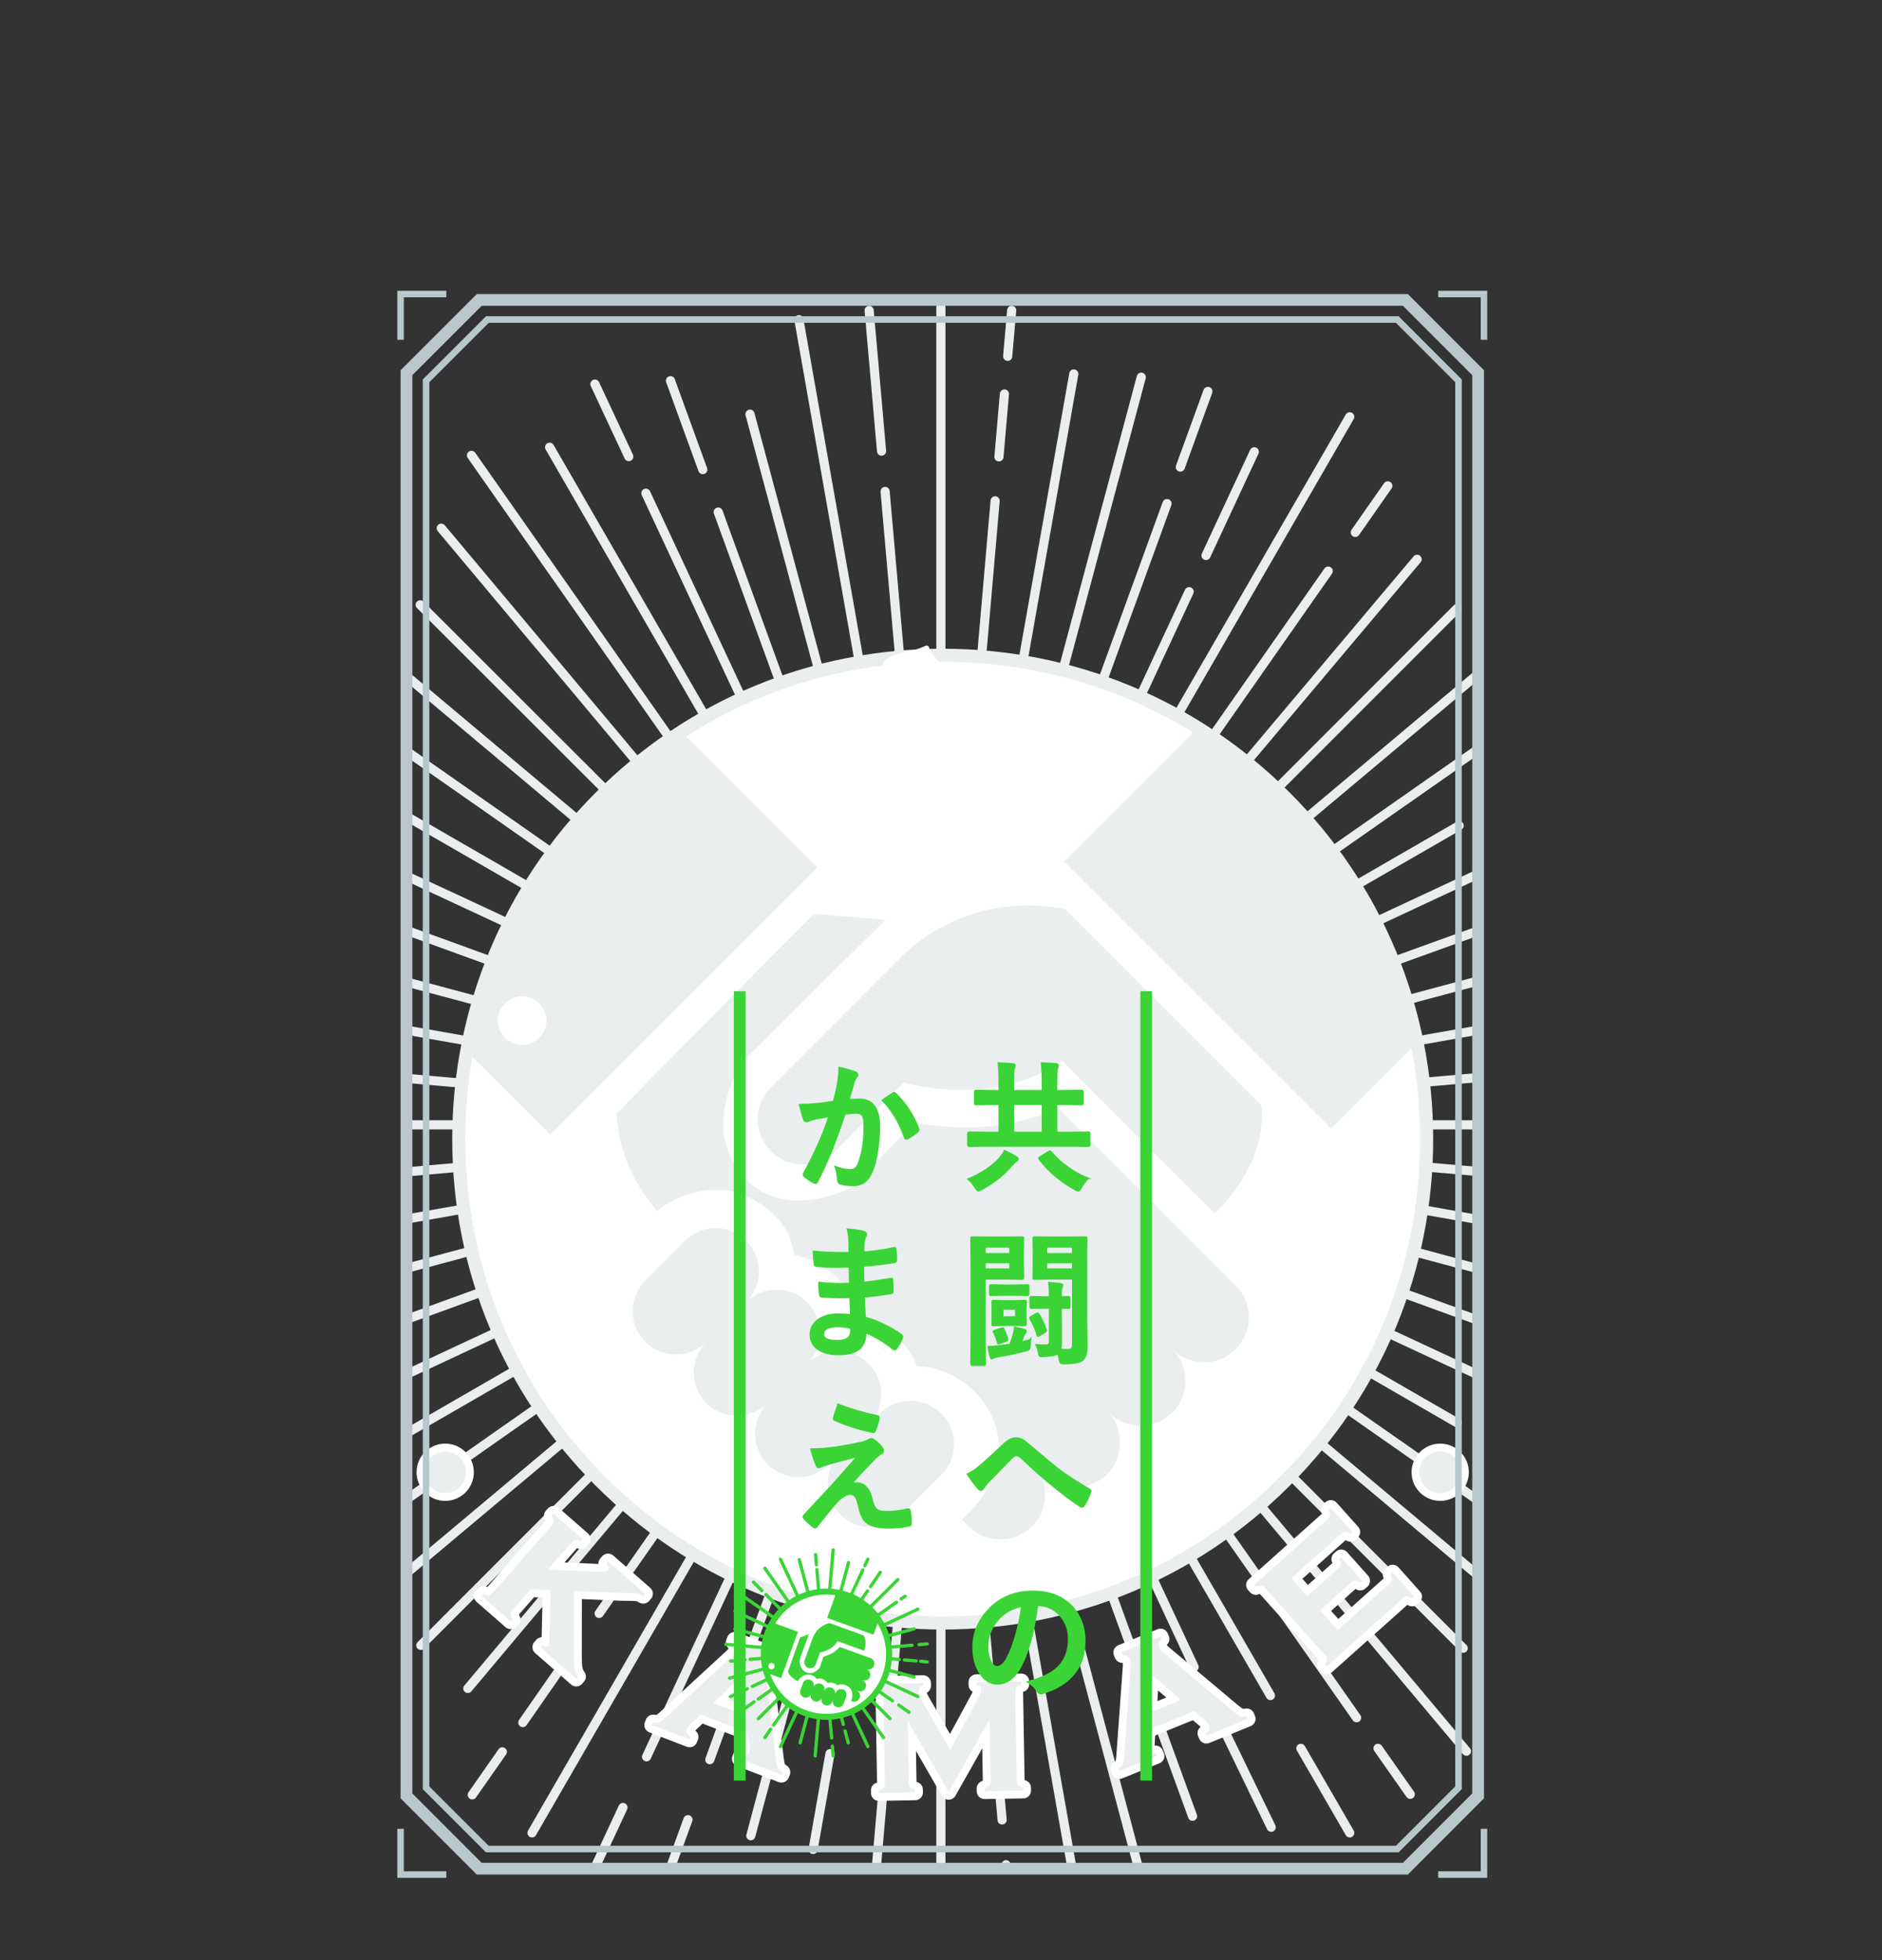 <?xml version="1.0" encoding="UTF-8" standalone="no"?>
<!-- Generator: Adobe Illustrator 15.1.0, SVG Export Plug-In  -->
<!DOCTYPE svg  PUBLIC '-//W3C//DTD SVG 1.1//EN'  'http://www.w3.org/Graphics/SVG/1.1/DTD/svg11.dtd'>
<svg xmlns="http://www.w3.org/2000/svg" xml:space="preserve" height="1500px" width="1440px" version="1.1" y="0px" x="0px" xmlns:xlink="http://www.w3.org/1999/xlink" viewBox="-90.758 -222.515 1440 1500" enable-background="new -90.758 -222.515 1440 1500">
	<rect x="-90.758" y="-222.515" width="1440" height="1500" fill="#333333" stroke="none"/>
	<defs>
		<polygon id="SVGID_3_" points="984.54 7 275.95 7 220.24 62.704 220.24 1151.8 275.91 1207.5 984.58 1207.5 1040.2 1151.8 1040.2 62.704"/>
	</defs>
	<clipPath id="SVGID_4_">
		<use overflow="visible" xlink:href="#SVGID_3_"/>
	</clipPath>
	<g clip-path="url(#SVGID_4_)" stroke="#EAEEEF" stroke-linecap="round" stroke-miterlimit="10" stroke-width="7" fill="none">
					<line y2="638.28" x1="629.15" x2="629.15" y1="12.621"/>
					<line y2="638.28" x1="329.77" x2="629.15" y1="119.73"/>
					<line y2="638.28" x1="181.32" x2="629.15" y1="379.72"/>
					<line y2="361.66" x1="112.39" x2="150.02" y1="339.93"/>
					<line y2="638.28" x1="149.84" x2="629.15" y1="638.28"/>
					<line y2="638.28" x1="67.78" x2="116.05" y1="638.28"/>
					<line y2="638.28" x1="3.5" x2="38.824" y1="638.28"/>
					<line y2="638.28" x1="167.14" x2="629.15" y1="905.01"/>
					<line y2="920.46" x1="87.324" x2="140.39" y1="951.1"/>
					<line y2="638.28" x1="316.32" x2="629.15" y1="1180.1"/>
					<line y2="638.28" x1="629.15" x2="629.15" y1="1263.9"/>
					<line y2="638.28" x1="881.3" x2="629.15" y1="1075"/>
					<line y2="1115.4" x1="941.98" x2="904.6" y1="1180.1"/>
					<line y2="638.28" x1="1024.3" x2="629.15" y1="866.4"/>
					<line y2="881.98" x1="1112.5" x2="1050.8" y1="917.36"/>
					<line y2="931.03" x1="1171" x2="1136.2" y1="951.1"/>
					<line y2="638.28" x1="1254.8" x2="629.15" y1="638.28"/>
					<line y2="638.28" x1="1025.7" x2="629.15" y1="409.31"/>
					<line y2="393.44" x1="1142.8" x2="1053.1" y1="339.93"/>
					<line y2="638.28" x1="941.98" x2="629.15" y1="96.448"/>
					<line y2="638.28" x1="520.51" x2="629.15" y1="22.13"/>
					<line y2="638.28" x1="246.85" x2="629.15" y1="181.67"/>
					<line y2="638.28" x1="206.22" x2="629.15" y1="484.36"/>
				<polyline points="95.274 443.97 111.18 449.76 177.55 473.91"/>
					<line y2="638.28" x1="149.95" x2="629.15" y1="722.77"/>
					<line y2="728.15" x1="13.008" x2="119.46" y1="746.92"/>
					<line y2="638.28" x1="149.88" x2="629.15" y1="1040.4"/>
					<line y2="638.28" x1="452.34" x2="629.15" y1="1124.1"/>
					<line y2="1170" x1="415.17" x2="435.63" y1="1226.2"/>
					<line y2="638.28" x1="737.8" x2="629.15" y1="1254.4"/>
					<line y2="638.28" x1="1031.3" x2="629.15" y1="1117.6"/>
					<line y2="638.28" x1="1130.5" x2="629.15" y1="820.75"/>
					<line y2="835.38" x1="1217.1" x2="1170.7" y1="852.26"/>
					<line y2="638.28" x1="1155" x2="629.15" y1="545.55"/>
					<line y2="539.56" x1="1218.4" x2="1189" y1="534.38"/>
					<line y2="638.28" x1="1053.6" x2="629.15" y1="282.09"/>
					<line y2="263.77" x1="1108.4" x2="1075.5" y1="236.12"/>
					<line y2="638.28" x1="802.18" x2="629.15" y1="162.88"/>
					<line y2="134.93" x1="833.43" x2="812.36" y1="77.034"/>
					<line y2="638.28" x1="458.78" x2="629.15" y1="169.35"/>
					<line y2="136.87" x1="422.25" x2="446.98" y1="68.813"/>
					<line y2="638.28" x1="201.32" x2="629.15" y1="279"/>
					<line y2="632.85" x1="45.913" x2="600.45" y1="535.08"/>
					<line y2="638.28" x1="100.02" x2="629.15" y1="830.87"/>
					<line y2="638.28" x1="267.21" x2="629.15" y1="1069.6"/>
					<line y2="638.28" x1="551.38" x2="629.15" y1="1079.4"/>
					<line y2="1119.5" x1="531.38" x2="544.31" y1="1192.8"/>
					<line y2="638.28" x1="821.74" x2="629.15" y1="1167.4"/>
					<line y2="638.28" x1="1060.5" x2="629.15" y1="1000.2"/>
					<line y2="638.28" x1="1183.7" x2="629.15" y1="736.06"/>
					<line y2="638.28" x1="1220.7" x2="629.15" y1="424.64"/>
					<line y2="638.28" x1="993.53" x2="629.15" y1="205.48"/>
					<line y2="638.28" x1="730.85" x2="629.15" y1="63.665"/>
					<line y2="638.27" x1="1252.5" x2="629.15" y1="692.44"/>
					<line y2="638.27" x1="1171.7" x2="629.15" y1="384.91"/>
					<line y2="638.27" x1="925.52" x2="629.15" y1="214.51"/>
					<line y2="184.89" x1="971.13" x2="946.23" y1="149.28"/>
					<line y2="638.27" x1="670.66" x2="629.15" y1="160.76"/>
					<line y2="127.1" x1="677.76" x2="673.58" y1="79.003"/>
					<line y2="50.155" x1="683.33" x2="680.27" y1="14.965"/>
					<line y2="638.27" x1="403.43" x2="629.15" y1="154.9"/>
					<line y2="126.9" x1="364.42" x2="390.36" y1="71.386"/>
					<line y2="638.27" x1="116.45" x2="629.15" y1="279.7"/>
					<line y2="638.27" x1="5.848" x2="629.15" y1="584.09"/>
					<line y2="638.27" x1="172.24" x2="629.15" y1="851.65"/>
					<line y2="871.37" x1="62.271" x2="130" y1="903"/>
					<line y2="638.27" x1="367.67" x2="629.15" y1="1012.2"/>
					<line y2="1037.3" x1="309.26" x2="349.85" y1="1095.7"/>
					<line y2="1118.1" x1="270.59" x2="293.59" y1="1151"/>
					<line y2="638.27" x1="574.98" x2="629.15" y1="1261.6"/>
					<line y2="638.27" x1="822.92" x2="629.15" y1="1053.2"/>
					<line y2="1081.8" x1="881.9" x2="836.36" y1="1175.8"/>
					<line y2="638.27" x1="1141.9" x2="629.15" y1="996.84"/>
					<line y2="638.27" x1="1252.4" x2="629.15" y1="583.39"/>
					<line y2="638.27" x1="1117.2" x2="629.15" y1="296.94"/>
					<line y2="638.27" x1="819.12" x2="629.15" y1="230.26"/>
				<polyline points="868.96 123.22 861.82 138.56 832.01 202.59"/>
					<line y2="638.27" x1="586.47" x2="629.15" y1="153.55"/>
					<line y2="122.7" x1="574.27" x2="583.76" y1="15.028"/>
					<line y2="638.27" x1="270" x2="629.15" y1="125.97"/>
					<line y2="638.27" x1="160.51" x2="629.15" y1="420.05"/>
					<line y2="399.44" x1="61.969" x2="116.22" y1="374.17"/>
					<line y2="638.27" x1="5.913" x2="629.15" y1="693.15"/>
					<line y2="638.27" x1="116.85" x2="629.15" y1="997.42"/>
					<line y2="638.27" x1="403.95" x2="629.15" y1="1121.9"/>
					<line y2="1160.7" x1="365.06" x2="385.9" y1="1205.4"/>
					<line y2="638.27" x1="676" x2="629.15" y1="1170.2"/>
					<line y2="1204.5" x1="681.64" x2="679.02" y1="1234.3"/>
					<line y2="638.27" x1="947.24" x2="629.15" y1="1092"/>
					<line y2="1115.4" x1="988.3" x2="963.6" y1="1150.6"/>
					<line y2="638.27" x1="1087.8" x2="629.15" y1="851.81"/>
					<line y2="864.37" x1="1170.6" x2="1114.7" y1="890.38"/>
					<line y2="638.27" x1="1111.1" x2="629.15" y1="509.14"/>
					<line y2="500.2" x1="1214.4" x2="1144.4" y1="481.46"/>
					<line y2="638.27" x1="1024.1" x2="629.15" y1="243.16"/>
					<line y2="610.14" x1="782.47" x2="637.04" y1="66.155"/>
					<line y2="638.27" x1="483.1" x2="629.15" y1="94.448"/>
					<line y2="638.27" x1="230.76" x2="629.15" y1="240.33"/>
					<line y2="638.27" x1="196.46" x2="629.15" y1="522.6"/>
					<line y2="512.08" x1="85.168" x2="157.12" y1="492.84"/>
					<line y2="638.27" x1="85.336" x2="629.15" y1="784.31"/>
					<line y2="638.27" x1="231.22" x2="629.15" y1="1036.6"/>
					<line y2="638.27" x1="483.72" x2="629.15" y1="1182.3"/>
					<line y2="638.27" x1="790.76" x2="629.15" y1="1246.1"/>
					<line y2="638.27" x1="1028.8" x2="629.15" y1="1038.8"/>
					<line y2="638.27" x1="1192.8" x2="629.15" y1="789.34"/>
	</g>
<path d="m630.55 1019.5c-98.906 0-191.89-38.513-261.83-108.45-69.937-69.938-108.45-162.92-108.45-261.83s38.516-191.89 108.45-261.83c69.938-69.936 162.92-108.45 261.83-108.45s191.89 38.518 261.83 108.45c69.938 69.938 108.45 162.92 108.45 261.83s-38.514 191.89-108.45 261.83c-69.91 69.99-162.89 108.45-261.8 108.45z" fill="#fff"/>
<path stroke="#EAEEEF" stroke-width="10" stroke-miterlimit="10" d="m630.55 1019.5c-98.906 0-191.89-38.513-261.83-108.45-69.937-69.938-108.45-162.92-108.45-261.83s38.516-191.89 108.45-261.83c69.938-69.936 162.92-108.45 261.83-108.45s191.89 38.518 261.83 108.45c69.938 69.938 108.45 162.92 108.45 261.83s-38.514 191.89-108.45 261.83c-69.91 69.99-162.89 108.45-261.8 108.45z" fill="none"/>
	<defs>
		<path id="SVGID_2_" d="m630.55 1019.5c-98.906 0-191.89-38.513-261.83-108.45-69.937-69.938-108.45-162.92-108.45-261.83s38.516-191.89 108.45-261.83c69.938-69.936 162.92-108.45 261.83-108.45s191.89 38.518 261.83 108.45c69.938 69.938 108.45 162.92 108.45 261.83s-38.514 191.89-108.45 261.83c-69.91 69.99-162.89 108.45-261.8 108.45z"/>
	</defs>
	<clipPath id="SVGID_5_">
		<use overflow="visible" xlink:href="#SVGID_2_"/>
	</clipPath>
	<g fill="#EAEEEF" clip-path="url(#SVGID_5_)">
		<path d="m600.87 605.86l-52.697 52.734c-6.771 6.771-15.644 10.154-24.518 10.154-8.873 0-17.746-3.384-24.517-10.154-13.54-13.541-13.54-35.494 0-49.033l98.848-98.848s46.284-52.579 125.84-37.703l150.49 150.49s7.622 40.33-35.656 82.502c-7.869-7.5-116.93-116.92-116.93-116.92s-24.16 18.81-60.493 21.761c-35.95 2.92-60.36-4.98-60.36-4.98z"/>
		<path d="m629.44 859.21c-12.963-12.965-33.983-12.965-46.946 0l-7.998 7.996c12.292-13.007 12.101-33.504-0.637-46.243-12.861-12.86-33.641-12.946-46.627-0.287 12.651-12.987 12.565-33.764-0.295-46.621-12.598-12.599-32.784-12.918-45.81-1.028 12.008-13.024 11.728-33.299-0.912-45.939-12.963-12.965-33.983-12.965-46.946 0l-30.246 30.247c-12.964 12.963-12.964 33.983 0 46.946 6.481 6.482 14.978 9.723 23.474 9.723 8.016 0 16.012-2.924 22.337-8.695-12.009 13.021-11.729 33.3 0.911 45.939 6.481 6.482 14.978 9.724 23.474 9.724 8.361 0 16.713-3.156 23.154-9.435-12.652 12.986-12.565 33.762 0.294 46.622 6.481 6.482 14.979 9.722 23.474 9.722 8.496 0 16.991-3.239 23.473-9.722l7.998-7.999c-12.293 13.01-12.101 33.506 0.636 46.245 6.482 6.482 14.979 9.722 23.474 9.722s16.991-3.239 23.473-9.722l30.246-30.246c13-12.96 13-33.98 0.04-46.94z"/>
		<path d="m854.78 761.32l-136.11-136.11s-17.596 9.969-50.054 14.025c-25.468 3.184-60.124-2.213-60.124-2.213l-47.458 48.936s-52.131 28.521-84.098-9.346c-31.967-37.868 0-86.065 0-86.065l109.67-109.18-54.591-4.427s-138.93 139.67-150.98 152.95c2.705 45.493 28.709 70.08 30.985 74.753 8.359-9.16 40.634-24.467 67.935-11.988 35.229 16.101 35.589 41.495 37.311 45.186 29.261 6.701 43.832 26.434 48.196 48.935 28.279 4.61 42.665 26.741 45.246 36.146 48.688 1.107 94.058 64.181 34.51 117.46 2.007 2.046 5.13 5.13 5.13 5.13 6.707 6.708 15.5 10.063 24.293 10.063s17.585-3.354 24.293-10.063c13.262-13.26 13.393-34.652 0.439-48.104l8.268 8.269c6.709 6.709 15.502 10.063 24.295 10.063s17.584-3.354 24.293-10.063c13.32-13.318 13.401-34.845 0.277-48.283l1.104 1.104c6.709 6.71 15.5 10.062 24.294 10.062 8.792 0 17.585-3.352 24.293-10.062 13.418-13.418 13.418-35.173 0-48.591 6.708 6.71 15.501 10.063 24.294 10.063s17.585-3.354 24.293-10.063c13.43-13.42 13.43-35.18 0.01-48.6z"/>
			<rect transform="matrix(.707 .707 -.707 .707 579.05 -531.99)" height="300.15" width="289.06" y="282.9" x="787.16"/>
		<path d="m290.37 197.13l-204.4 204.4 244.21 244.21 204.4-204.4-244.21-244.21zm18.37 380.04c-10.266 0-18.59-8.323-18.59-18.589 0-10.269 8.324-18.593 18.59-18.593 10.269 0 18.591 8.324 18.591 18.593 0 10.27-8.33 18.59-18.59 18.59z"/>
	</g>
<circle stroke-linejoin="round" r="15.912" cx="249.87" cy="904.14" stroke="#fff" stroke-linecap="round" stroke-miterlimit="10" stroke-width="12" fill="#fff"/>
<path stroke-linejoin="round" d="m330.46 994.29l-15.271-0.573-13.658 15.619c-1.014 1.163-1.527 2.276-1.542 3.351-0.013 1.068 0.476 2.405 1.46 3.996l-1.37 1.567-22.239-19.435 1.374-1.574c1.606 0.809 2.958 1.131 4.059 0.971 1.097-0.162 2.156-0.826 3.169-1.984l44.965-51.438c1.016-1.156 1.522-2.269 1.522-3.325s-0.493-2.381-1.482-3.972l1.377-1.564 22.235 19.434-1.376 1.572c-1.674-0.802-3.045-1.124-4.108-0.963-1.066 0.154-2.104 0.819-3.117 1.977l-18.025 20.622 40.173 1.815c2.968 0.148 4.911-0.3 5.828-1.344 0.981-1.123 0.55-2.82-1.291-5.09l1.374-1.572 28.267 24.713-1.373 1.571c-1.617-1.019-3.18-1.628-4.687-1.833-1.508-0.205-5.578-0.322-12.216-0.359l-36.003-1.529-0.106 47.132c-0.03 6.076 0.144 10.204 0.526 12.372 0.383 2.17 1.252 4.178 2.61 6.022l-1.374 1.575-27.537-24.08 1.374-1.572c2.483 1.324 4.164 1.479 5.038 0.479 0.323-0.367 0.518-0.847 0.583-1.412 0.065-0.564 0.089-2.355 0.086-5.37l0.77-35.81z" stroke="#fff" stroke-linecap="round" stroke-miterlimit="10" stroke-width="12" fill="#fff"/>
<path stroke-linejoin="round" d="m481.29 1103.3l-35.851-13.793-7.309 6.937c-1.759 1.667-2.865 3.077-3.314 4.239-0.854 2.225 0.088 4.214 2.826 5.961l-0.752 1.952-28.641-11.021 0.75-1.951c1.871 0.396 3.384 0.367 4.549-0.088 1.162-0.46 2.769-1.623 4.82-3.505l50.654-46.671c1.903-1.771 3.17-3.469 3.795-5.092 0.733-1.907 0.003-3.884-2.182-5.954l0.75-1.951 30.278 11.655-0.748 1.943c-2.947 0.038-4.831 1.132-5.65 3.266-0.591 1.527-0.737 3.633-0.433 6.308l8.002 67.25c0.457 3.661 0.977 6.121 1.561 7.378 0.58 1.248 1.752 2.423 3.518 3.522l-0.752 1.953-31.847-12.257 0.751-1.952c3.207 0.659 5.258-0.181 6.147-2.492 0.553-1.43 0.655-3.432 0.317-6.003l-1.25-9.4zm-1.4-13.1l-3.121-29.988-21.8 20.398 24.92 9.6z" stroke="#fff" stroke-linecap="round" stroke-miterlimit="10" stroke-width="12" fill="#fff"/>
<path stroke-linejoin="round" d="m635.1 1148.7l-31.399-54.421 0.809 47.261c0.024 1.541 0.391 2.716 1.103 3.524 0.708 0.814 1.964 1.475 3.763 1.982l0.038 2.088-27.743 0.479-0.037-2.089c1.731-0.479 2.952-1.149 3.657-2.006 0.708-0.854 1.047-2.053 1.023-3.593l-1.166-68.313c-0.028-1.542-0.395-2.717-1.103-3.519-0.712-0.808-1.967-1.447-3.763-1.914l-0.035-2.089 35.288-0.596 0.035 2.081c-2.328 0.79-3.469 2.226-3.436 4.314 0.035 2.038 0.92 4.507 2.664 7.415l21.477 37.423 20.344-37.623c2.318-3.964 3.465-6.768 3.437-8.408-0.034-2.039-1.274-3.308-3.72-3.816l-0.038-2.089 34.39-0.584 0.037 2.088c-1.779 0.522-3.014 1.212-3.694 2.039-0.681 0.833-1.01 2.02-0.985 3.561l1.162 68.246c0.028 1.535 0.395 2.721 1.106 3.549 0.712 0.832 1.967 1.486 3.763 1.95l0.035 2.09-29.532 0.503-0.035-2.089c1.735-0.478 2.953-1.15 3.659-2.007 0.705-0.858 1.047-2.059 1.021-3.599l-0.805-47.331-31.32 55.5z" stroke="#fff" stroke-linecap="round" stroke-miterlimit="10" stroke-width="12" fill="#fff"/>
<path stroke-linejoin="round" d="m822.93 1087l-35.58 14.482-0.577 10.062c-0.144 2.419 0.021 4.208 0.49 5.358 0.898 2.213 2.943 3.015 6.135 2.412l0.789 1.933-28.426 11.572-0.789-1.933c1.637-0.988 2.725-2.045 3.257-3.183 0.534-1.125 0.907-3.075 1.122-5.848l4.97-68.698c0.176-2.592-0.063-4.699-0.72-6.31-0.767-1.889-2.658-2.841-5.667-2.853l-0.786-1.927 30.049-12.232 0.785 1.934c-2.119 2.045-2.748 4.121-1.883 6.24 0.615 1.523 1.951 3.15 4.002 4.891l51.87 43.552c2.841 2.356 4.901 3.792 6.186 4.308 1.282 0.517 2.941 0.572 4.978 0.168l0.789 1.928-31.605 12.865-0.789-1.933c2.788-1.717 3.714-3.724 2.781-6.024-0.58-1.423-1.877-2.951-3.884-4.586l-7.5-6.4zm-9.99-8.6l-22.802-19.727-1.93 29.796 24.73-10.1z" stroke="#fff" stroke-linecap="round" stroke-miterlimit="10" stroke-width="12" fill="#fff"/>
<path stroke-linejoin="round" d="m919.2 1009.7l13.568 15.186 39.542-35.335c1.147-1.026 1.8-2.07 1.955-3.126 0.155-1.058-0.187-2.431-1.022-4.107l1.56-1.4 16.446 18.41-1.557 1.393c-1.496-1-2.793-1.485-3.907-1.461-1.108 0.024-2.24 0.547-3.387 1.579l-58.005 51.835-1.393-1.56c1.001-1.491 1.486-2.79 1.46-3.903-0.024-1.105-0.55-2.236-1.581-3.393l-45.518-50.936c-1.031-1.15-2.069-1.789-3.117-1.92-1.051-0.13-2.424 0.192-4.124 0.98l-1.39-1.553 56.281-50.294c1.188-1.063 1.855-2.127 1.997-3.195 0.149-1.069-0.186-2.425-1.01-4.097l1.505-1.342 16.447 18.409-1.5 1.345c-1.579-1.02-2.899-1.513-3.968-1.48-1.069 0.036-2.197 0.583-3.384 1.641l-37.815 33.799 12.223 13.688 23.47-20.979c1.146-1.025 1.799-2.068 1.945-3.138 0.148-1.069-0.172-2.443-0.955-4.146l1.501-1.348 16.052 17.961-1.501 1.348c-1.545-0.981-2.858-1.467-3.943-1.447-1.085 0.013-2.224 0.553-3.41 1.616l-23.46 21.09z" stroke="#fff" stroke-linecap="round" stroke-miterlimit="10" stroke-width="12" fill="#fff"/>
<circle stroke-linejoin="round" r="15.911" cx="1011.2" cy="904.14" stroke="#fff" stroke-linecap="round" stroke-miterlimit="10" stroke-width="12" fill="#fff"/>
<circle cy="904.14" cx="249.87" r="15.912" fill="#EAEEEF"/>
<path d="m330.46 994.29l-15.271-0.573-13.658 15.619c-1.014 1.163-1.527 2.276-1.542 3.351-0.013 1.068 0.476 2.405 1.46 3.996l-1.37 1.567-22.239-19.435 1.374-1.574c1.606 0.809 2.958 1.131 4.059 0.971 1.097-0.162 2.156-0.826 3.169-1.984l44.965-51.438c1.016-1.156 1.522-2.269 1.522-3.325s-0.493-2.381-1.482-3.972l1.377-1.564 22.235 19.434-1.376 1.572c-1.674-0.802-3.045-1.124-4.108-0.963-1.066 0.154-2.104 0.819-3.117 1.977l-18.025 20.622 40.173 1.815c2.968 0.148 4.911-0.3 5.828-1.344 0.981-1.123 0.55-2.82-1.291-5.09l1.374-1.572 28.267 24.713-1.373 1.571c-1.617-1.019-3.18-1.628-4.687-1.833-1.508-0.205-5.578-0.322-12.216-0.359l-36.003-1.529-0.106 47.132c-0.03 6.076 0.144 10.204 0.526 12.372 0.383 2.17 1.252 4.178 2.61 6.022l-1.374 1.575-27.537-24.08 1.374-1.572c2.483 1.324 4.164 1.479 5.038 0.479 0.323-0.367 0.518-0.847 0.583-1.412 0.065-0.564 0.089-2.355 0.086-5.37l0.77-35.81z" fill="#EAEEEF"/>
<path d="m481.29 1103.3l-35.851-13.793-7.309 6.937c-1.759 1.667-2.865 3.077-3.314 4.239-0.854 2.225 0.088 4.214 2.826 5.961l-0.752 1.952-28.641-11.021 0.75-1.951c1.871 0.396 3.384 0.367 4.549-0.088 1.162-0.46 2.769-1.623 4.82-3.505l50.654-46.671c1.903-1.771 3.17-3.469 3.795-5.092 0.733-1.907 0.003-3.884-2.182-5.954l0.75-1.951 30.278 11.655-0.748 1.943c-2.947 0.038-4.831 1.132-5.65 3.266-0.591 1.527-0.737 3.633-0.433 6.308l8.002 67.25c0.457 3.661 0.977 6.121 1.561 7.378 0.58 1.248 1.752 2.423 3.518 3.522l-0.752 1.953-31.847-12.257 0.751-1.952c3.207 0.659 5.258-0.181 6.147-2.492 0.553-1.43 0.655-3.432 0.317-6.003l-1.25-9.4zm-1.4-13.1l-3.121-29.988-21.8 20.398 24.92 9.6z" fill="#EAEEEF"/>
<path d="m635.1 1148.7l-31.399-54.421 0.809 47.261c0.024 1.541 0.391 2.716 1.103 3.524 0.708 0.814 1.964 1.475 3.763 1.982l0.038 2.088-27.743 0.479-0.037-2.089c1.731-0.479 2.952-1.149 3.657-2.006 0.708-0.854 1.047-2.053 1.023-3.593l-1.166-68.313c-0.028-1.542-0.395-2.717-1.103-3.519-0.712-0.808-1.967-1.447-3.763-1.914l-0.035-2.089 35.288-0.596 0.035 2.081c-2.328 0.79-3.469 2.226-3.436 4.314 0.035 2.038 0.92 4.507 2.664 7.415l21.477 37.423 20.344-37.623c2.318-3.964 3.465-6.768 3.437-8.408-0.034-2.039-1.274-3.308-3.72-3.816l-0.038-2.089 34.39-0.584 0.037 2.088c-1.779 0.522-3.014 1.212-3.694 2.039-0.681 0.833-1.01 2.02-0.985 3.561l1.162 68.246c0.028 1.535 0.395 2.721 1.106 3.549 0.712 0.832 1.967 1.486 3.763 1.95l0.035 2.09-29.532 0.503-0.035-2.089c1.735-0.478 2.953-1.15 3.659-2.007 0.705-0.858 1.047-2.059 1.021-3.599l-0.805-47.331-31.32 55.5z" fill="#EAEEEF"/>
<path d="m822.93 1087l-35.58 14.482-0.577 10.062c-0.144 2.419 0.021 4.208 0.49 5.358 0.898 2.213 2.943 3.015 6.135 2.412l0.789 1.933-28.426 11.572-0.789-1.933c1.637-0.988 2.725-2.045 3.257-3.183 0.534-1.125 0.907-3.075 1.122-5.848l4.97-68.698c0.176-2.592-0.063-4.699-0.72-6.31-0.767-1.889-2.658-2.841-5.667-2.853l-0.786-1.927 30.049-12.232 0.785 1.934c-2.119 2.045-2.748 4.121-1.883 6.24 0.615 1.523 1.951 3.15 4.002 4.891l51.87 43.552c2.841 2.356 4.901 3.792 6.186 4.308 1.282 0.517 2.941 0.572 4.978 0.168l0.789 1.928-31.605 12.865-0.789-1.933c2.788-1.717 3.714-3.724 2.781-6.024-0.58-1.423-1.877-2.951-3.884-4.586l-7.5-6.4zm-9.99-8.6l-22.802-19.727-1.93 29.796 24.73-10.1z" fill="#EAEEEF"/>
<path d="m919.2 1009.7l13.568 15.186 39.542-35.335c1.147-1.026 1.8-2.07 1.955-3.126 0.155-1.058-0.187-2.431-1.022-4.107l1.56-1.4 16.446 18.41-1.557 1.393c-1.496-1-2.793-1.485-3.907-1.461-1.108 0.024-2.24 0.547-3.387 1.579l-58.005 51.835-1.393-1.56c1.001-1.491 1.486-2.79 1.46-3.903-0.024-1.105-0.55-2.236-1.581-3.393l-45.518-50.936c-1.031-1.15-2.069-1.789-3.117-1.92-1.051-0.13-2.424 0.192-4.124 0.98l-1.39-1.553 56.281-50.294c1.188-1.063 1.855-2.127 1.997-3.195 0.149-1.069-0.186-2.425-1.01-4.097l1.505-1.342 16.447 18.409-1.5 1.345c-1.579-1.02-2.899-1.513-3.968-1.48-1.069 0.036-2.197 0.583-3.384 1.641l-37.815 33.799 12.223 13.688 23.47-20.979c1.146-1.025 1.799-2.068 1.945-3.138 0.148-1.069-0.172-2.443-0.955-4.146l1.501-1.348 16.052 17.961-1.501 1.348c-1.545-0.981-2.858-1.467-3.943-1.447-1.085 0.013-2.224 0.553-3.41 1.616l-23.46 21.09z" fill="#EAEEEF"/>
<circle cy="904.14" cx="1011.2" r="15.911" fill="#EAEEEF"/>
<path d="m653.62 337.17c-2.724 0.109-4.797-0.109-6.164-0.639-0.835-0.323-1.772-0.271-2.567 0.149-7.215 3.821-27.717 8.833-45.042-0.058-22.748-11.674-16.84-43.554-14.909-51.675 3.113-5.163 11.199-7.714 19.439-9.078 6.694-1.111 10.986-3.383 13.292-4.29 0.692-0.27 1.726-0.011 2.128 0.787 1.37 2.713 3.706 8.908 15.553 19.464 8.391 7.472 11.087 16.774 10.293 25.307-0.436 4.677-2.31 8.499-0.888 8.892 1.423 0.398 3.63-1.211 5.083-2.343 4.836-3.757 10.833-6.745 15.611-3.47 3.76 2.576 3.934 7.987-0.054 11.825-0.071 0.06-0.149 0.106-0.219 0.173-0.04 0.05-4.89 4.7-11.55 4.96z" fill="#fff"/>
<polygon stroke="#B8C7C9" stroke-width="9" stroke-miterlimit="10" points="984.54 7 275.95 7 220.24 62.704 220.24 1151.8 275.91 1207.5 984.58 1207.5 1040.2 1151.8 1040.2 62.704" fill="none"/>
<polygon stroke="#B8C7C9" stroke-width="5" stroke-miterlimit="10" points="282.12 1192.5 235.24 1145.6 235.24 68.918 282.16 22 978.32 22 1025.2 68.918 1025.2 1145.6 978.36 1192.5" fill="none"/>
<polyline stroke="#B8C7C9" stroke-width="5" stroke-miterlimit="10" points="1009.7 2.5 1044.7 2.5 1044.7 37.5" fill="none"/>
<polyline stroke="#B8C7C9" stroke-width="5" stroke-miterlimit="10" points="250.74 2.5 215.74 2.5 215.74 37.5" fill="none"/>
<polyline stroke="#B8C7C9" stroke-width="5" stroke-miterlimit="10" points="1009.7 1212 1044.7 1212 1044.7 1177" fill="none"/>
<polyline stroke="#B8C7C9" stroke-width="5" stroke-miterlimit="10" points="250.74 1212 215.74 1212 215.74 1177" fill="none"/>
<path stroke="#3BD436" stroke-miterlimit="10" d="m663.8 654.52l-13.063 0.215c-0.681 0-1.021-0.394-1.021-1.182v-8.54c0-0.787 0.34-1.182 1.021-1.182l13.063 0.215h9.95v-21.431h-3.674l-13.981 0.215c-0.544 0-0.885-0.089-1.021-0.269-0.102-0.143-0.153-0.501-0.153-1.074v-8.486c0-0.716 0.392-1.074 1.174-1.074l13.981 0.215h3.674v-5.64c0-6.553-0.238-11.744-0.715-15.576 5.034 0.144 8.793 0.358 11.276 0.645 1.054 0.107 1.582 0.502 1.582 1.182 0 0.395-0.255 1.361-0.766 2.9-0.272 0.896-0.408 4.512-0.408 10.85v5.64h22.043v-5.64c0-6.553-0.238-11.744-0.714-15.576 4.932 0.107 8.691 0.322 11.276 0.645 1.054 0.107 1.582 0.502 1.582 1.182 0 0.358-0.255 1.325-0.766 2.9-0.272 0.859-0.408 4.477-0.408 10.85v5.64h5.103l14.032-0.215c0.747 0 1.122 0.358 1.122 1.074v8.486c0 0.645-0.068 1.039-0.204 1.182-0.136 0.107-0.442 0.161-0.918 0.161l-14.032-0.215h-5.103v21.431h11.175l12.96-0.215c0.544 0 0.884 0.072 1.021 0.215 0.103 0.144 0.153 0.466 0.153 0.967v8.54c0 0.537-0.06 0.868-0.179 0.994-0.119 0.125-0.451 0.188-0.995 0.188l-12.96-0.215h-65.1zm14.03 3.38c3.537 1.611 6.531 3.223 8.98 4.834 0.918 0.537 1.377 1.093 1.377 1.665 0 0.681-0.527 1.325-1.582 1.934-0.816 0.573-1.854 1.576-3.112 3.008-5.511 6.804-13.284 12.998-23.318 18.584-1.225 0.572-2.024 0.859-2.398 0.859-0.544 0-1.344-0.806-2.397-2.417-1.633-2.722-3.488-4.924-5.563-6.606 10.068-4.189 17.979-9.381 23.727-15.576 1.93-2.13 3.36-4.23 4.28-6.27zm6.89-13.86h22.043v-21.431h-22.04v21.43zm57.25 35.18c-2.008 1.97-3.776 4.314-5.307 7.036-0.987 1.754-1.752 2.632-2.297 2.632-0.306 0-1.071-0.287-2.296-0.859-11.294-6.159-20.495-13.929-27.604-23.311-0.272-0.43-0.408-0.752-0.408-0.967 0-0.286 0.374-0.662 1.123-1.128l6.275-3.867c0.441-0.322 0.782-0.483 1.021-0.483 0.272 0 0.63 0.233 1.071 0.698 7.81 9.03 17.28 15.78 28.44 20.25z" fill="#3BD436"/>
<path stroke="#3BD436" stroke-miterlimit="10" d="m680.64 724.2l10.767-0.107c0.68 0 1.021 0.358 1.021 1.074l-0.204 9.561v10.903l0.204 9.614c0 0.788-0.341 1.182-1.021 1.182l-10.767-0.215h-17.654v41.035l0.204 23.955c0 0.752-0.375 1.128-1.123 1.128h-8.827c-0.749 0-1.122-0.376-1.122-1.128l0.203-23.955v-47.856l-0.203-24.224c0-0.716 0.391-1.074 1.173-1.074l12.501 0.107h14.85zm1.32 7.57h-18.981v5.049h18.981v-5.05zm0 16.86v-4.888h-18.981v4.888h18.98zm15.82 53.88c-0.136 0.752-0.272 2.399-0.408 4.941-0.171 1.576-0.408 2.507-0.714 2.793-0.273 0.287-1.055 0.609-2.348 0.967-7.041 1.791-14.287 3.33-21.736 4.619-1.463 0.215-2.5 0.519-3.113 0.913-0.578 0.357-1.037 0.537-1.377 0.537-0.443 0-0.816-0.483-1.123-1.45-0.646-1.898-1.207-4.493-1.684-7.788 1.463 0 4.286-0.232 8.471-0.698 4.217-0.537 6.973-0.895 8.266-1.074 1.055-2.721 1.955-5.514 2.704-8.379 0.476-1.468 0.748-3.079 0.816-4.834 3.47 0.752 6.157 1.45 8.063 2.095 0.544 0.215 0.816 0.573 0.816 1.074 0 0.573-0.204 1.021-0.612 1.343-0.477 0.502-0.902 1.2-1.275 2.095-0.783 2.256-1.396 3.867-1.838 4.834 2.13-0.5 4.5-1.16 7.08-1.98zm-21.02-41.58h9.338l9.185-0.215c0.544 0 0.867 0.072 0.97 0.215 0.102 0.144 0.152 0.466 0.152 0.967v5.854c0 0.717-0.374 1.074-1.122 1.074l-9.185-0.215h-9.338l-9.185 0.215c-0.749 0-1.122-0.357-1.122-1.074v-5.87c0-0.572 0.067-0.913 0.204-1.021 0.136-0.107 0.441-0.161 0.918-0.161l9.18 0.21zm8.47 11.98l7.908-0.215c0.613 0 0.986 0.072 1.123 0.215 0.102 0.144 0.153 0.483 0.153 1.021l-0.204 5.908v4.888l0.204 5.962c0 0.573-0.085 0.913-0.255 1.021-0.137 0.107-0.477 0.161-1.021 0.161l-7.908-0.215h-7.705l-8.063 0.215c-0.578 0-0.918-0.071-1.02-0.215-0.103-0.143-0.153-0.465-0.153-0.967l0.102-5.962v-4.888l-0.102-5.908c0-0.608 0.067-0.967 0.204-1.074 0.135-0.107 0.459-0.161 0.969-0.161l8.063 0.215h7.71zm-7.81 21.81c0.918 1.791 1.854 4.172 2.806 7.144 0.103 0.358 0.153 0.609 0.153 0.752 0 0.395-0.442 0.771-1.326 1.128l-4.695 1.826c-0.578 0.251-0.952 0.376-1.122 0.376-0.238 0-0.493-0.411-0.766-1.235-0.749-2.578-1.718-5.066-2.908-7.466-0.204-0.394-0.306-0.68-0.306-0.859 0-0.25 0.408-0.519 1.225-0.806l4.949-1.665c0.476-0.143 0.816-0.215 1.021-0.215 0.31 0 0.63 0.34 0.97 1.02zm8.98-9.46v-5.962h-9.849v5.962h9.85zm17.76-2.09c2.348 3.76 4.185 7.681 5.512 11.763 0.17 0.43 0.255 0.717 0.255 0.859 0 0.322-0.392 0.734-1.174 1.235l-4.185 2.632c-0.51 0.287-0.867 0.43-1.071 0.43-0.306 0-0.544-0.322-0.714-0.967-0.987-3.724-2.756-7.806-5.307-12.246-0.238-0.43-0.357-0.733-0.357-0.913 0-0.25 0.391-0.608 1.174-1.074l3.775-2.148c0.511-0.322 0.901-0.483 1.174-0.483 0.25 0.01 0.56 0.31 0.93 0.92zm-2.3 23.31c1.531 0.215 3.929 0.322 7.194 0.322 1.463 0 2.398-0.286 2.807-0.859 0.307-0.43 0.459-1.324 0.459-2.686v-24.707h-4.285l-9.542 0.107c-0.749 0-1.123-0.519-1.123-1.558v-6.177c0-0.572 0.067-0.913 0.204-1.021 0.136-0.107 0.441-0.161 0.919-0.161l9.542 0.215h4.285c0-4.046-0.203-7.716-0.611-11.011 4.422 0.322 7.449 0.627 9.082 0.913 1.055 0.215 1.582 0.609 1.582 1.182 0 0.466-0.204 1.128-0.612 1.987-0.375 0.717-0.562 2.543-0.562 5.479v1.45l5.408-0.215c0.578 0 0.919 0.072 1.021 0.215 0.102 0.144 0.152 0.466 0.152 0.967v6.606c0 0.573-0.068 0.913-0.204 1.021-0.102 0.072-0.425 0.107-0.97 0.107-1.293 0-3.096-0.035-5.408-0.107v6.338l0.102 18.96c0 3.008-0.17 5.139-0.51 6.392 1.19 0.036 2.823 0.054 4.898 0.054 1.837 0 3.027-0.322 3.572-0.967 0.476-0.608 0.714-1.7 0.714-3.276v-49.844h-17.553l-11.583 0.215c-0.578 0-0.918-0.071-1.021-0.215-0.102-0.143-0.153-0.465-0.153-0.967l0.205-8.916v-12.246l-0.205-8.916c0-0.716 0.391-1.074 1.174-1.074l11.583 0.107h15.563l11.685-0.107c0.783 0 1.174 0.358 1.174 1.074l-0.204 14.824v46.138l0.307 21.86c0 4.619-0.97 8.003-2.909 10.151-2.007 1.969-6.82 2.954-14.439 2.954-1.668 0-2.637-0.161-2.908-0.483-0.307-0.287-0.631-1.254-0.97-2.9-0.375-1.862-0.715-3.295-1.021-4.297-1.701 1.289-5.494 1.969-11.379 2.041-0.646 0.035-1.055 0.054-1.225 0.054-0.885 0-1.446-0.197-1.684-0.591-0.171-0.287-0.357-1.057-0.562-2.31-0.41-2.35-1.08-4.39-2-6.07zm28.12-74.71h-19.951v5.049h19.951v-5.05zm-19.95 16.86h19.951v-4.888h-19.951v4.89z" fill="#3BD436"/>
<path stroke="#3BD436" stroke-miterlimit="10" d="m649.36 905.5c2.756-1.182 5.816-3.169 9.185-5.962 4.218-3.509 10.46-9.185 18.727-17.026 3.196-3.079 6.225-4.619 9.082-4.619 1.837 0 3.436 0.341 4.797 1.021 1.155 0.573 2.585 1.594 4.286 3.062 14.252 11.996 21.77 18.298 22.553 18.906 6.259 4.727 14.491 10.116 24.696 16.167 0.816 0.358 1.225 0.878 1.225 1.558 0 0.251-0.068 0.502-0.204 0.752-1.395 3.975-3.096 7.431-5.103 10.366-0.51 0.717-0.97 1.074-1.378 1.074-0.441 0-0.936-0.179-1.479-0.537-5.069-3.115-12.587-8.755-22.553-16.919-5.171-4.117-12.485-10.616-21.941-19.497-1.667-1.683-3.198-2.524-4.592-2.524-0.783 0-1.974 0.771-3.572 2.31l-17.553 18.101c-1.734 1.97-2.977 3.581-3.725 4.834-0.544 0.896-1.174 1.343-1.888 1.343-0.715 0-1.378-0.322-1.99-0.967-2.41-2.49-5.27-6.31-8.6-11.43z" fill="#3BD436"/>
<path stroke="#3BD436" stroke-miterlimit="10" d="m703.09 1006.1c-2.62 20.375-6.974 36.166-13.063 47.373-4.592 8.451-10.528 12.676-17.808 12.676-5.273 0-9.729-2.793-13.369-8.379-3.401-5.299-5.102-11.924-5.102-19.873 0-10.777 3.929-20.32 11.786-28.628 8.912-9.381 20.239-14.072 33.983-14.072 13.096 0 23.301 4.082 30.615 12.246 6.123 6.875 9.185 15.505 9.185 25.889 0 19.909-10.733 33.266-32.197 40.068-0.612 0.179-1.122 0.269-1.53 0.269-1.021 0-2.008-0.752-2.96-2.256-1.497-2.471-3.929-4.78-7.297-6.929 10.749-2.686 18.573-6.463 23.472-11.333 5.375-5.335 8.063-12.515 8.063-21.538 0-7.34-2.433-13.535-7.297-18.584-4.422-4.619-9.78-6.929-16.073-6.929h-0.4zm-12.15 0.7c-7.45 1.576-13.403 4.906-17.859 9.99-5.443 6.445-8.164 13.231-8.164 20.356 0 5.049 0.867 9.113 2.603 12.192 1.36 2.363 2.857 3.545 4.49 3.545 2.857 0 5.477-2.237 7.858-6.714 2.551-4.905 4.881-11.207 6.99-18.906 1.91-7 3.27-13.9 4.08-20.5z" fill="#3BD436"/>
<path stroke="#3BD436" stroke-miterlimit="10" d="m547.06 620.34c1.054-3.975 2.092-8.594 3.113-13.857 0.714-4.404 1.071-8.468 1.071-12.192 5.103 1.146 9.269 2.346 12.501 3.599 1.123 0.358 1.684 1.093 1.684 2.202 0 0.609-0.238 1.164-0.714 1.665-0.851 1.146-1.548 2.543-2.092 4.189-0.511 1.647-1.174 3.975-1.99 6.982-0.783 2.758-1.378 4.834-1.786 6.23 2.552-0.322 5.272-0.483 8.164-0.483 5.272 0 9.185 1.97 11.736 5.908 2.278 3.438 3.418 8.254 3.418 14.448 0 7.126-0.561 14.055-1.684 20.786-1.021 6.088-2.347 10.939-3.979 14.556-2.96 6.875-7.654 10.313-14.083 10.313-4.49 0-7.943-0.412-10.358-1.235-1.259-0.43-1.888-1.45-1.888-3.062-0.375-4.512-1.021-7.913-1.939-10.205 4.048 1.611 7.875 2.417 11.481 2.417 1.837 0 3.248-0.465 4.235-1.396 0.85-0.859 1.667-2.345 2.449-4.458 2.721-7.591 4.082-16.668 4.082-27.231 0-4.189-0.477-6.982-1.429-8.379-0.885-1.253-2.398-1.88-4.541-1.88-2.313 0-5.239 0.251-8.776 0.752-6.837 20.947-13.845 38.188-21.022 51.724-0.375 0.895-0.885 1.343-1.531 1.343-0.34 0-0.732-0.126-1.173-0.376-3.232-1.646-5.647-3.258-7.246-4.834-0.544-0.572-0.816-1.109-0.816-1.611 0-0.43 0.136-0.841 0.408-1.235 8.267-15.074 14.645-29.451 19.135-43.13-2.381 0.395-5.783 1.021-10.205 1.88-1.871 0.395-3.793 0.985-5.766 1.772-0.477 0.18-0.902 0.269-1.276 0.269-0.987 0-1.684-0.572-2.092-1.719-0.987-2.721-2.058-6.499-3.214-11.333 3.844 0 8.436-0.25 13.777-0.752 3.77-0.4 7.89-0.95 12.35-1.67zm37.19-0.86c3.911-2.793 6.735-4.673 8.47-5.64 0.238-0.143 0.476-0.215 0.715-0.215 0.374 0 0.799 0.251 1.275 0.752 7.926 7.842 13.708 16.758 17.349 26.748 0.17 0.395 0.255 0.717 0.255 0.967 0 0.43-0.221 0.842-0.663 1.235-1.973 1.97-4.592 3.796-7.858 5.479-0.375 0.215-0.732 0.322-1.072 0.322-0.681 0-1.122-0.394-1.326-1.182-4.32-11.91-10.04-21.4-17.15-28.46z" fill="#3BD436"/>
<path stroke="#3BD436" stroke-miterlimit="10" d="m560.12 783.54c-0.272-6.875-0.442-11.243-0.51-13.105-2.926 0.072-5.562 0.107-7.909 0.107-4.898 0-9.439-0.196-13.624-0.591-1.021 0-1.582-0.608-1.684-1.826-0.408-2.435-0.612-5.55-0.612-9.346 5.34 0.681 10.953 1.021 16.839 1.021 2.176 0 4.405-0.054 6.684-0.161l-0.204-12.622c-4.15 0.144-7.654 0.215-10.511 0.215-5.443 0-10.273-0.25-14.491-0.752-1.089 0-1.684-0.519-1.786-1.558-0.306-2.686-0.544-5.979-0.714-9.883 6.054 0.717 15.188 1.074 27.4 1.074 0-2.112-0.068-5.675-0.204-10.688-0.238-2.864-0.663-5.317-1.275-7.358 5.68 0.358 10.068 1.021 13.164 1.987 0.986 0.322 1.48 1.021 1.48 2.095 0 0.43-0.102 0.824-0.306 1.182-0.987 2.041-1.514 3.813-1.582 5.317-0.034 0.824-0.068 1.934-0.102 3.33-0.035 1.611-0.069 2.847-0.103 3.706 7.858-0.645 15.478-1.754 22.859-3.33 0.307-0.071 0.562-0.107 0.766-0.107 0.612 0 0.952 0.483 1.021 1.45 0.34 2.578 0.51 5.246 0.51 8.003 0 1.074-0.375 1.665-1.123 1.772-7.586 1.361-15.631 2.31-24.135 2.847l0.102 12.461c3.164-0.215 9.984-1.163 20.461-2.847 0.374-0.107 0.664-0.161 0.868-0.161 0.476 0 0.748 0.341 0.816 1.021 0.204 4.189 0.306 7.197 0.306 9.023 0 0.932-0.527 1.45-1.582 1.558-7.314 1.254-14.134 2.131-20.461 2.632 0.307 7.412 0.544 12.587 0.715 15.522 10.068 2.937 19.304 7.358 27.707 13.267 0.612 0.573 0.918 1.093 0.918 1.558 0 0.215-0.068 0.573-0.204 1.074-1.055 3.08-2.585 5.801-4.592 8.164-0.375 0.572-0.816 0.859-1.327 0.859-0.442 0-0.834-0.18-1.174-0.537-6.021-5.013-12.943-9.185-20.767-12.515-0.068 6.23-2.075 10.67-6.021 13.32-3.368 2.256-8.437 3.384-15.206 3.384-7.144 0-12.638-1.611-16.481-4.834-3.232-2.721-4.848-6.23-4.848-10.527 0-4.869 2.16-8.772 6.48-11.709 3.809-2.613 8.623-3.921 14.44-3.921 3.35 0 6.68 0.14 9.95 0.43zm0.2 10.42c-3.436-0.859-6.667-1.289-9.695-1.289-7.518 0-11.276 1.934-11.276 5.801 0 3.295 3.452 4.941 10.358 4.941 4.694 0 7.858-1.092 9.491-3.276 0.76-1.11 1.13-3.16 1.13-6.17z" fill="#3BD436"/>
<path stroke="#3BD436" stroke-miterlimit="10" d="m529.6 886.33c6.973 0 14.253-0.608 21.839-1.826 6.837-1.146 12.892-2.327 18.165-3.545 1.871-0.572 3.266-1.163 4.184-1.772 0.884-0.501 1.649-0.752 2.296-0.752 0.408 0 1.003 0.251 1.786 0.752 2.313 1.504 4.371 3.456 6.174 5.854 0.748 0.788 1.122 1.63 1.122 2.524 0 1.039-0.629 1.88-1.888 2.524-0.681 0.358-1.786 1.2-3.316 2.524-6.226 6.195-12.57 12.944-19.033 20.249 1.123-0.357 2.381-0.537 3.776-0.537 2.823 0 5.238 1.003 7.246 3.008 1.973 1.934 3.35 4.638 4.133 8.11 1.122 4.799 2.449 7.824 3.979 9.077 1.395 1.146 3.895 1.719 7.501 1.719 5.205 0 10.613-0.662 16.226-1.987 0.136-0.035 0.272-0.054 0.408-0.054 0.782 0 1.276 0.556 1.48 1.665 0.476 2.722 0.714 5.962 0.714 9.722 0 0.967-0.629 1.539-1.888 1.719-4.967 0.967-10.086 1.45-15.358 1.45-7.96 0-13.59-1.343-16.89-4.028-2.722-2.22-4.61-5.943-5.664-11.172-0.953-4.225-1.871-7.036-2.755-8.433-0.919-1.432-2.194-2.148-3.827-2.148-2.994 0-6.276 1.845-9.848 5.532-3.878 4.189-9.168 10.653-15.869 19.39-0.375 0.501-0.867 0.752-1.479 0.752-0.375 0-0.749-0.144-1.123-0.43-2.041-1.469-4.49-3.706-7.348-6.714-0.34-0.357-0.51-0.733-0.51-1.128 0-0.572 0.271-1.146 0.816-1.719l19.747-21.162c1.599-1.719 4.388-4.834 8.368-9.346 5.442-6.23 9.559-10.921 12.348-14.072-3.164 0.896-7.144 1.97-11.94 3.223-5.103 1.361-8.368 2.238-9.797 2.632-2.994 0.896-4.882 1.558-5.664 1.987-0.816 0.43-1.548 0.645-2.194 0.645-0.681 0-1.259-0.626-1.735-1.88-1.06-2.14-2.46-6.26-4.2-12.35zm20.98-34.21c9.422 3.688 19.423 6.625 30.003 8.809 0.85 0.18 1.275 0.698 1.275 1.558 0 0.251-0.034 0.537-0.102 0.859-0.851 3.617-1.786 6.643-2.806 9.077-0.307 0.824-0.783 1.235-1.429 1.235-0.137 0-0.255-0.018-0.357-0.054-10.682-2.184-20.41-5.264-29.187-9.238-0.681-0.25-1.021-0.716-1.021-1.396 0-0.179 0.034-0.376 0.102-0.591 0.45-1.9 1.62-5.32 3.53-10.26z" fill="#3BD436"/>
<line y2="1140.1" x1="475.24" x2="475.24" stroke="#3BD436" stroke-miterlimit="10" y1="535.99" stroke-width="9" fill="none"/>
<line y2="1140.1" x1="786.24" x2="786.24" stroke="#3BD436" stroke-miterlimit="10" y1="535.99" stroke-width="9" fill="none"/>
<line y2="1042.4" x1="506.41" x2="539.85" stroke="#3BD436" stroke-linecap="round" stroke-miterlimit="10" y1="970.67" stroke-width="2.527" fill="none"/>
<line y2="1042.4" x1="477.82" x2="539.85" stroke="#3BD436" stroke-linecap="round" stroke-miterlimit="10" y1="998.95" stroke-width="2.527" fill="none"/>
<line y2="1042.4" x1="474.7" x2="539.85" stroke="#3BD436" stroke-linecap="round" stroke-miterlimit="10" y1="1036.7" stroke-width="2.527" fill="none"/>
<line y2="1036.3" x1="464.68" x2="470.15" stroke="#3BD436" stroke-linecap="round" stroke-miterlimit="10" y1="1035.8" stroke-width="2.527" fill="none"/>
<line y2="1042.4" x1="484.91" x2="539.85" stroke="#3BD436" stroke-linecap="round" stroke-miterlimit="10" y1="1068" stroke-width="2.527" fill="none"/>
<line y2="1069.8" x1="475.51" x2="481.04" stroke="#3BD436" stroke-linecap="round" stroke-miterlimit="10" y1="1072.4" stroke-width="2.527" fill="none"/>
<line y2="1073.9" x1="468.14" x2="472.19" stroke="#3BD436" stroke-linecap="round" stroke-miterlimit="10" y1="1075.8" stroke-width="2.527" fill="none"/>
<line y2="1042.4" x1="501.15" x2="539.85" stroke="#3BD436" stroke-linecap="round" stroke-miterlimit="10" y1="1097.6" stroke-width="2.527" fill="none"/>
<line y2="1100.8" x1="494.47" x2="498.91" stroke="#3BD436" stroke-linecap="round" stroke-miterlimit="10" y1="1107.2" stroke-width="2.527" fill="none"/>
<line y2="1042.4" x1="532.95" x2="539.85" stroke="#3BD436" stroke-linecap="round" stroke-miterlimit="10" y1="1121.2" stroke-width="2.527" fill="none"/>
<line y2="1042.4" x1="573.29" x2="539.85" stroke="#3BD436" stroke-linecap="round" stroke-miterlimit="10" y1="1114.1" stroke-width="2.527" fill="none"/>
<line y2="1042.4" x1="592.09" x2="539.85" stroke="#3BD436" stroke-linecap="round" stroke-miterlimit="10" y1="1079" stroke-width="2.527" fill="none"/>
<line y2="1082.3" x1="604.67" x2="596.92" stroke="#3BD436" stroke-linecap="round" stroke-miterlimit="10" y1="1087.8" stroke-width="2.527" fill="none"/>
<line y2="1042.4" x1="597.33" x2="539.85" stroke="#3BD436" stroke-linecap="round" stroke-miterlimit="10" y1="1047.4" stroke-width="2.527" fill="none"/>
<line y2="1047.8" x1="610.17" x2="601.21" stroke="#3BD436" stroke-linecap="round" stroke-miterlimit="10" y1="1048.5" stroke-width="2.527" fill="none"/>
<line y2="1048.8" x1="618.67" x2="613.62" stroke="#3BD436" stroke-linecap="round" stroke-miterlimit="10" y1="1049.3" stroke-width="2.527" fill="none"/>
<line y2="1042.4" x1="611.56" x2="539.85" stroke="#3BD436" stroke-linecap="round" stroke-miterlimit="10" y1="1008.9" stroke-width="2.527" fill="none"/>
<line y2="1042.4" x1="573.07" x2="539.85" stroke="#3BD436" stroke-linecap="round" stroke-miterlimit="10" y1="994.94" stroke-width="2.527" fill="none"/>
<line y2="991.66" x1="582.78" x2="575.36" stroke="#3BD436" stroke-linecap="round" stroke-miterlimit="10" y1="980.73" stroke-width="2.527" fill="none"/>
<line y2="1042.4" x1="546.75" x2="539.85" stroke="#3BD436" stroke-linecap="round" stroke-miterlimit="10" y1="963.56" stroke-width="2.527" fill="none"/>
<line y2="1042.4" x1="494.47" x2="539.85" stroke="#3BD436" stroke-linecap="round" stroke-miterlimit="10" y1="977.57" stroke-width="2.527" fill="none"/>
<line y2="1042.4" x1="471.63" x2="539.85" stroke="#3BD436" stroke-linecap="round" stroke-miterlimit="10" y1="1010.5" stroke-width="2.527" fill="none"/>
<line y2="1042.4" x1="483.15" x2="539.85" stroke="#3BD436" stroke-linecap="round" stroke-miterlimit="10" y1="1047.3" stroke-width="2.527" fill="none"/>
<polyline fill="none" stroke="#3BD436" stroke-linecap="round" stroke-miterlimit="10" stroke-width="2.527" points="468.27 1048.6 470.4 1048.5 479.3 1047.7"/>
<line y2="1042.4" x1="489.44" x2="539.85" stroke="#3BD436" stroke-linecap="round" stroke-miterlimit="10" y1="1077.7" stroke-width="2.527" fill="none"/>
<line y2="1079.9" x1="475.04" x2="486.23" stroke="#3BD436" stroke-linecap="round" stroke-miterlimit="10" y1="1087.8" stroke-width="2.527" fill="none"/>
<line y2="1042.4" x1="506.41" x2="539.85" stroke="#3BD436" stroke-linecap="round" stroke-miterlimit="10" y1="1114.1" stroke-width="2.527" fill="none"/>
<line y2="1042.4" x1="545.55" x2="539.85" stroke="#3BD436" stroke-linecap="round" stroke-miterlimit="10" y1="1107.5" stroke-width="2.527" fill="none"/>
<line y2="1113.7" x1="546.75" x2="546.09" stroke="#3BD436" stroke-linecap="round" stroke-miterlimit="10" y1="1121.2" stroke-width="2.527" fill="none"/>
<line y2="1042.4" x1="585.23" x2="539.85" stroke="#3BD436" stroke-linecap="round" stroke-miterlimit="10" y1="1107.2" stroke-width="2.527" fill="none"/>
<line y2="1042.4" x1="611.56" x2="539.85" stroke="#3BD436" stroke-linecap="round" stroke-miterlimit="10" y1="1075.8" stroke-width="2.527" fill="none"/>
<line y2="1042.4" x1="607.07" x2="539.85" stroke="#3BD436" stroke-linecap="round" stroke-miterlimit="10" y1="1036.5" stroke-width="2.527" fill="none"/>
<line y2="1036" x1="618.67" x2="612.45" stroke="#3BD436" stroke-linecap="round" stroke-miterlimit="10" y1="1035.5" stroke-width="2.527" fill="none"/>
<line y2="1042.4" x1="595.17" x2="539.85" stroke="#3BD436" stroke-linecap="round" stroke-miterlimit="10" y1="1003.6" stroke-width="2.527" fill="none"/>
<line y2="1001.1" x1="601.83" x2="598.74" stroke="#3BD436" stroke-linecap="round" stroke-miterlimit="10" y1="998.98" stroke-width="2.527" fill="none"/>
<line y2="1042.4" x1="569.47" x2="539.85" stroke="#3BD436" stroke-linecap="round" stroke-miterlimit="10" y1="978.87" stroke-width="2.527" fill="none"/>
<line y2="975.6" x1="573.29" x2="570.99" stroke="#3BD436" stroke-linecap="round" stroke-miterlimit="10" y1="970.67" stroke-width="2.527" fill="none"/>
<line y2="1042.4" x1="534.27" x2="539.85" stroke="#3BD436" stroke-linecap="round" stroke-miterlimit="10" y1="978.64" stroke-width="2.527" fill="none"/>
<line y2="974.9" x1="533.27" x2="533.94" stroke="#3BD436" stroke-linecap="round" stroke-miterlimit="10" y1="967.14" stroke-width="2.527" fill="none"/>
<line y2="1042.4" x1="495.26" x2="539.85" stroke="#3BD436" stroke-linecap="round" stroke-miterlimit="10" y1="997.74" stroke-width="2.527" fill="none"/>
<line y2="994.65" x1="485.7" x2="492.17" stroke="#3BD436" stroke-linecap="round" stroke-miterlimit="10" y1="988.17" stroke-width="2.527" fill="none"/>
<line y2="1042.4" x1="471.61" x2="539.85" stroke="#3BD436" stroke-linecap="round" stroke-miterlimit="10" y1="1024.1" stroke-width="2.527" fill="none"/>
<line y2="1043.3" x1="467.48" x2="536.27" stroke="#3BD436" stroke-linecap="round" stroke-miterlimit="10" y1="1061.7" stroke-width="2.527" fill="none"/>
<line y2="1042.4" x1="489.5" x2="539.85" stroke="#3BD436" stroke-linecap="round" stroke-miterlimit="10" y1="1092.7" stroke-width="2.527" fill="none"/>
<line y2="1042.4" x1="521.42" x2="539.85" stroke="#3BD436" stroke-linecap="round" stroke-miterlimit="10" y1="1111.2" stroke-width="2.527" fill="none"/>
<line y2="1042.4" x1="554.51" x2="539.85" stroke="#3BD436" stroke-linecap="round" stroke-miterlimit="10" y1="1097.1" stroke-width="2.527" fill="none"/>
<line y2="1102.1" x1="558.28" x2="555.84" stroke="#3BD436" stroke-linecap="round" stroke-miterlimit="10" y1="1111.2" stroke-width="2.527" fill="none"/>
<line y2="1042.4" x1="590.2" x2="539.85" stroke="#3BD436" stroke-linecap="round" stroke-miterlimit="10" y1="1092.7" stroke-width="2.527" fill="none"/>
<line y2="1042.4" x1="608.64" x2="539.85" stroke="#3BD436" stroke-linecap="round" stroke-miterlimit="10" y1="1060.8" stroke-width="2.527" fill="none"/>
<line y2="1042.4" x1="608.64" x2="539.85" stroke="#3BD436" stroke-linecap="round" stroke-miterlimit="10" y1="1024" stroke-width="2.527" fill="none"/>
<line y2="1042.4" x1="596.23" x2="539.85" stroke="#3BD436" stroke-linecap="round" stroke-miterlimit="10" y1="986.28" stroke-width="2.527" fill="none"/>
<line y2="1042.4" x1="558.48" x2="539.85" stroke="#3BD436" stroke-linecap="round" stroke-miterlimit="10" y1="973.3" stroke-width="2.527" fill="none"/>
<line y2="1042.4" x1="520.8" x2="539.85" stroke="#3BD436" stroke-linecap="round" stroke-miterlimit="10" y1="971.08" stroke-width="2.527" fill="none"/>
	<defs>
		<path id="SVGID_1_" d="m561.84 1086.8c-11.601 5.41-24.613 5.979-36.641 1.601-12.028-4.376-21.63-13.176-27.041-24.776-5.408-11.602-5.977-24.613-1.598-36.642 4.377-12.026 13.177-21.631 24.776-27.039 11.602-5.411 24.614-5.977 36.642-1.599 12.027 4.376 21.63 13.176 27.04 24.775 5.41 11.602 5.977 24.613 1.599 36.639-4.38 12.1-13.18 21.7-24.78 27.1z"/>
	</defs>
	<use overflow="visible" xlink:href="#SVGID_1_" fill="#FFFFFF"/>
	<clipPath id="SVGID_6_">
		<use overflow="visible" xlink:href="#SVGID_1_"/>
	</clipPath>
	<g fill="#3BD436" clip-path="url(#SVGID_6_)">
		<path d="m536.72 1042l-3.323 9.142c-0.427 1.176-1.291 2.065-2.339 2.556-1.049 0.489-2.286 0.577-3.46 0.15-2.349-0.854-3.559-3.45-2.704-5.801l6.239-17.14s2.574-8.773 12.802-11.402l26.1 9.5s3.125 4.351 0.332 11.725c-1.344-0.454-20.278-7.381-20.278-7.381s-1.82 3.557-5.953 5.911c-4.1 2.4-7.42 2.8-7.42 2.8z"/>
		<path d="m575.32 1046.4l-23.605-8.592s-1.53 2.149-5.146 4.42c-2.836 1.779-7.232 3.055-7.232 3.055l-2.914 8.402s-4.593 6.252-10.463 3.536c-5.869-2.716-4.746-10.181-4.746-10.181l6.949-18.962-6.701 2.487s-8.729 24.183-9.421 26.418c2.828 5.23 7.26 6.705 7.787 7.132 0.484-1.544 3.457-5.134 7.375-5.166 5.055-0.035 6.497 2.946 6.905 3.288 3.831-0.821 6.641 0.709 8.398 3.13 3.6-1.017 6.521 0.81 7.346 1.78 5.818-2.556 14.664 2.401 10.561 11.99 0.349 0.129 0.889 0.323 0.889 0.323 1.163 0.423 2.388 0.334 3.427-0.15 1.041-0.485 1.896-1.367 2.318-2.529 0.837-2.3-0.327-4.839-2.601-5.714l1.434 0.521c1.163 0.424 2.39 0.337 3.429-0.149 1.04-0.485 1.894-1.368 2.317-2.529 0.841-2.311-0.337-4.861-2.63-5.729l0.192 0.07c1.164 0.425 2.389 0.337 3.429-0.149 1.039-0.484 1.895-1.367 2.317-2.529 0.847-2.327-0.353-4.9-2.68-5.748 1.164 0.424 2.388 0.337 3.428-0.15 1.04-0.482 1.895-1.364 2.318-2.528 0.82-2.5-0.38-5-2.71-5.9z"/>
		<path d="m554.07 1070.4c-2.249-0.82-4.734 0.339-5.551 2.588l-0.506 1.385c0.736-2.214-0.417-4.628-2.625-5.432-2.231-0.812-4.693 0.325-5.531 2.538 0.781-2.233-0.376-4.687-2.607-5.499-2.184-0.794-4.59 0.281-5.474 2.405 0.701-2.204-0.45-4.585-2.643-5.384-2.247-0.816-4.733 0.342-5.553 2.589l-1.908 5.246c-0.818 2.247 0.341 4.733 2.589 5.551 1.124 0.411 2.308 0.326 3.312-0.142 0.949-0.444 1.733-1.229 2.163-2.262-0.7 2.203 0.451 4.585 2.641 5.385 1.125 0.409 2.31 0.322 3.313-0.146 0.988-0.459 1.803-1.293 2.219-2.393-0.781 2.233 0.376 4.686 2.607 5.498 1.122 0.411 2.306 0.324 3.312-0.143 1.004-0.47 1.83-1.321 2.239-2.446l0.505-1.388c-0.737 2.218 0.416 4.633 2.625 5.434 1.123 0.41 2.308 0.324 3.312-0.145s1.832-1.32 2.239-2.443l1.91-5.245c0.84-2.5-0.32-5-2.57-5.8z"/>
			<rect transform="matrix(.94 .342 -.342 .94 377.35 -133.19)" height="39.168" width="37.724" y="983.74" x="547.45"/>
		<path d="m477.45 1010.8l-12.903 35.449 42.352 15.414 12.902-35.447-42.35-15.4zm23.13 43.9c-1.215 0.567-2.658 0.041-3.224-1.173-0.566-1.215-0.042-2.659 1.173-3.225 1.214-0.566 2.658-0.041 3.224 1.175 0.57 1.2 0.05 2.7-1.17 3.2z"/>
	</g>
	<use xlink:href="#SVGID_1_" stroke="#3BD436" stroke-miterlimit="10" overflow="visible" stroke-width="4.6" fill="none"/>
</svg>
